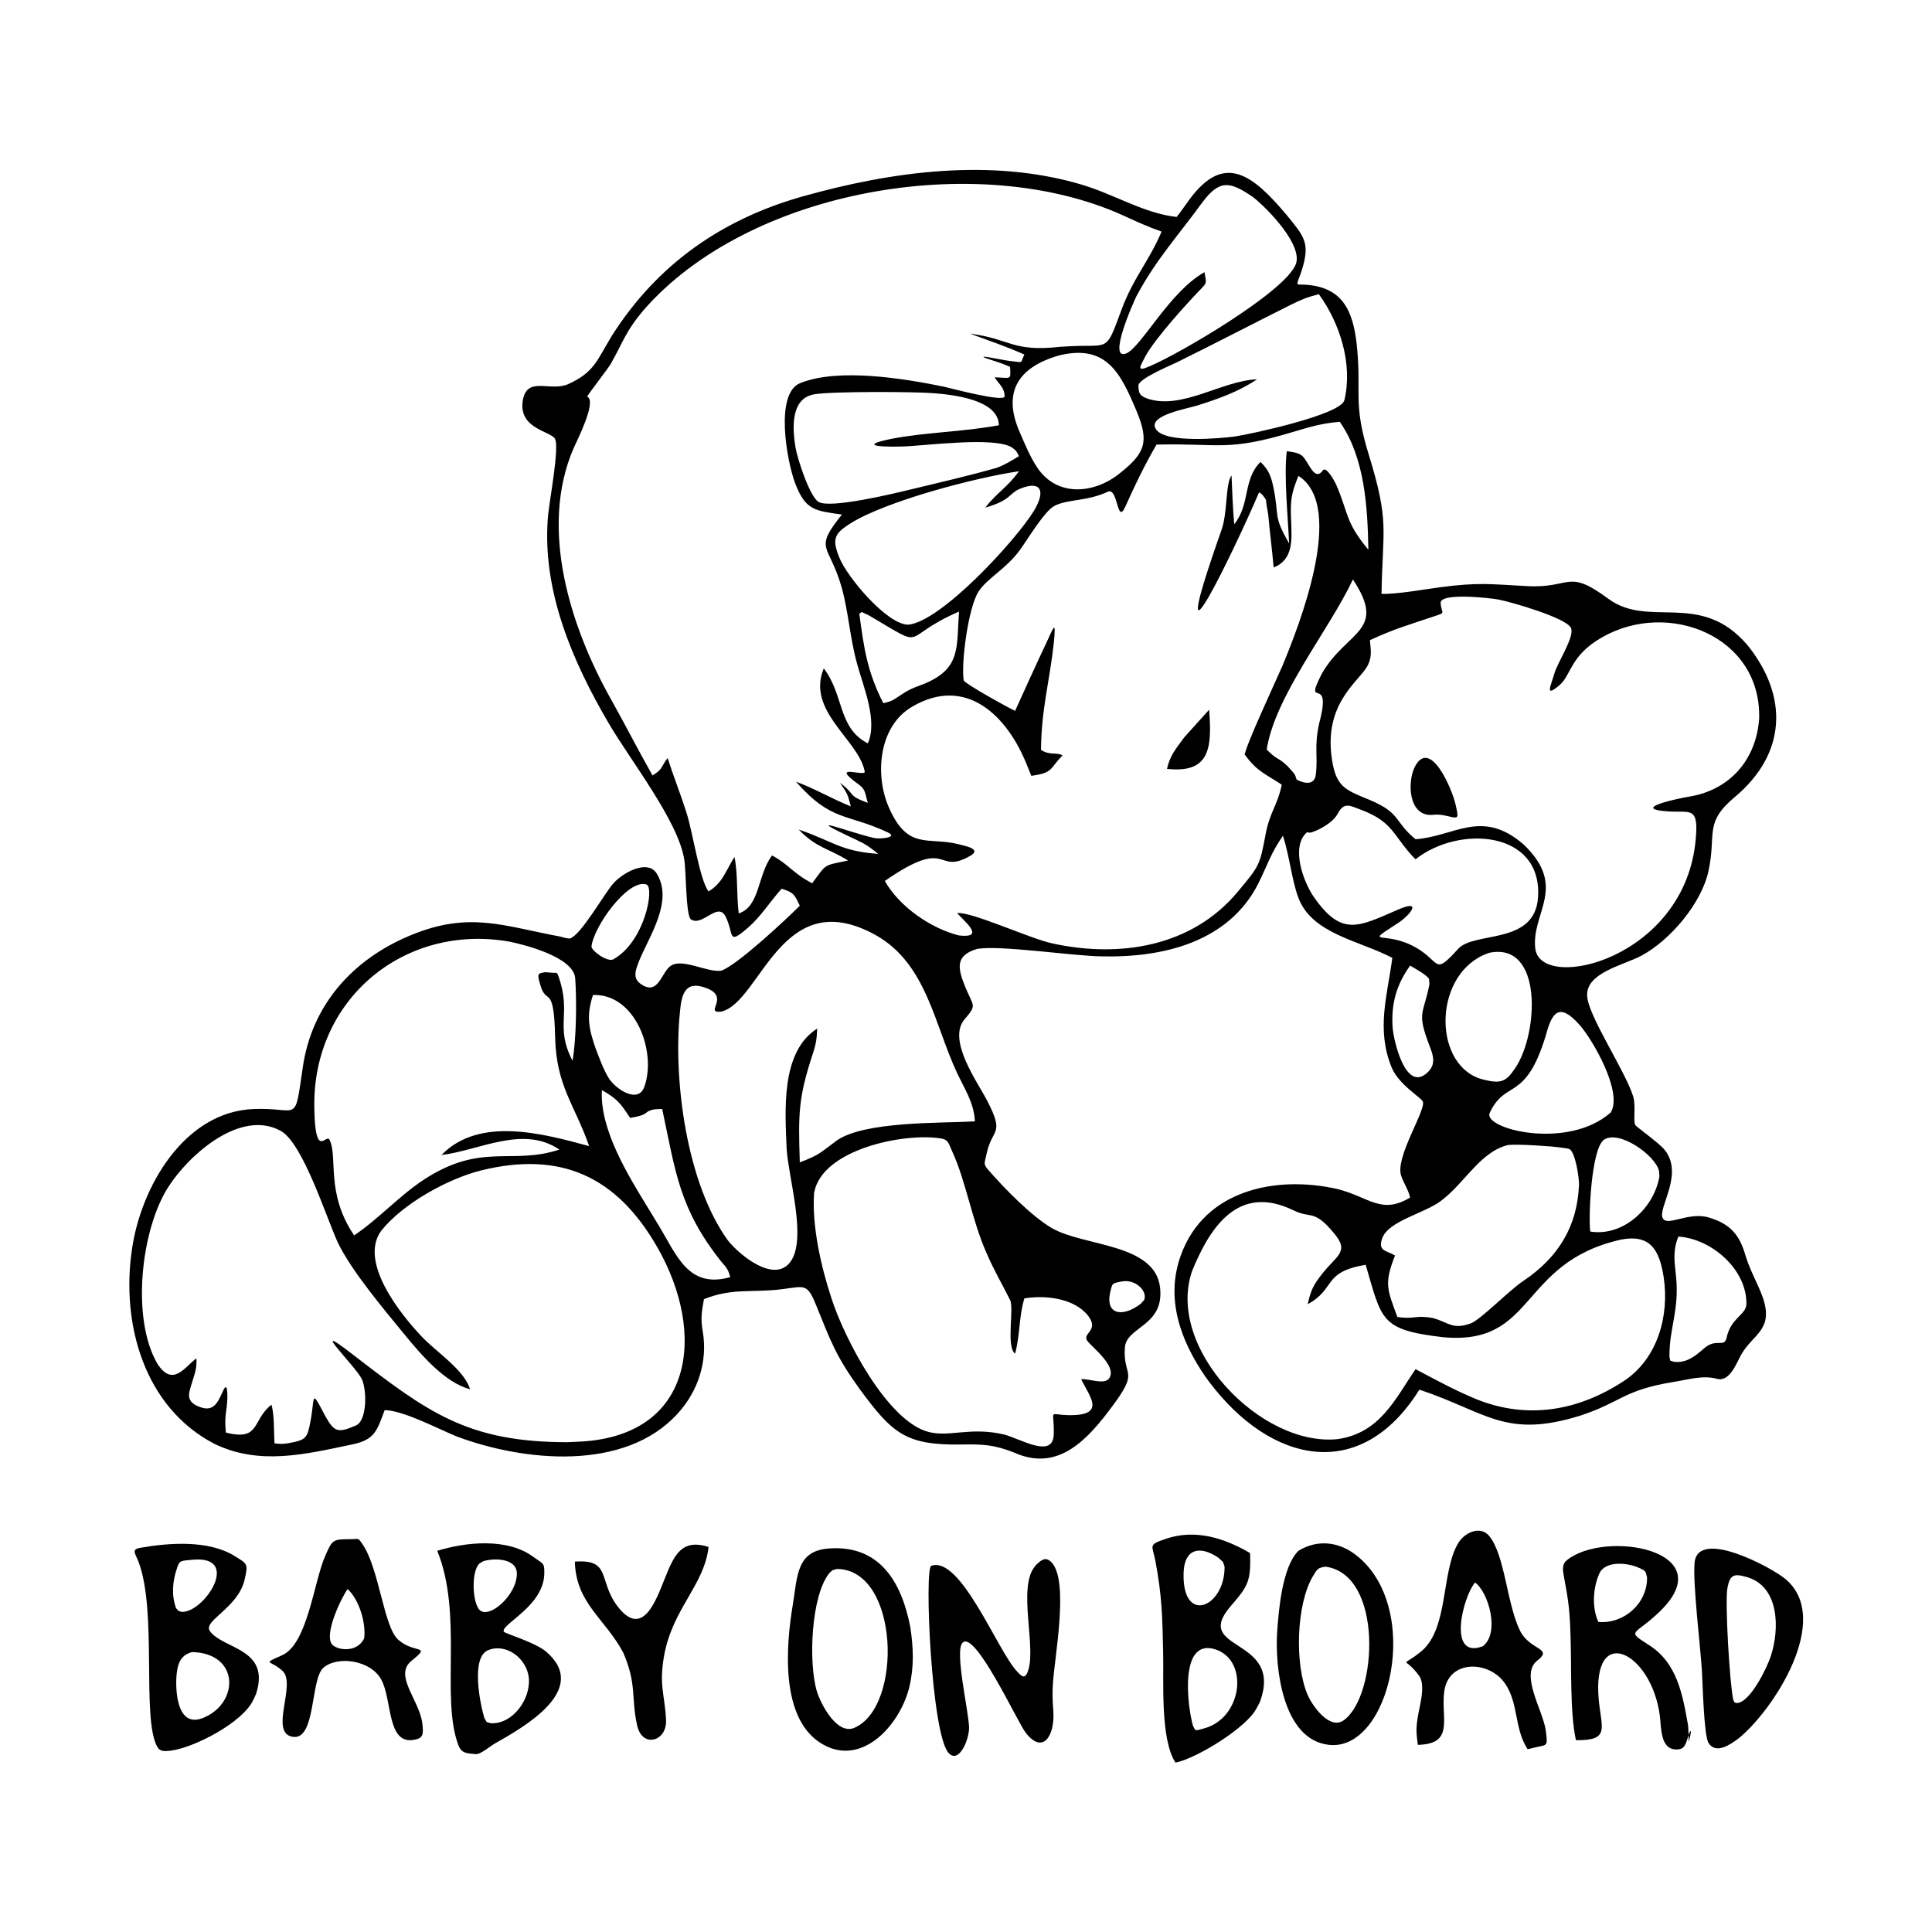 <svg width="1500" height="1500" viewBox="0 0 1500 1500" xmlns="http://www.w3.org/2000/svg">
  <!-- Original SVG transformed and centered -->
  <svg x="100.0" y="131.51" width="1300" height="1236.981" viewBox="0 0 433.2 412.2">
    >  <path class="st0" d="M153.3,207.3c-3.7,0.6-10.5-3.6-13.4-1c-2.2,1.9-3.1,7.6-7.5,4.4c-2.2-1.5-1.2-3.8-0.3-6.1 	c2.7-6.5,8.8-15.3,4.5-22.4c-2.4-3.9-9-0.1-11.3,2.6c-2.5,2.9-8.3,13.3-11.2,14.2c-0.5,0-1.9-0.3-2.4-0.5 	c-14.7-2.7-23.6-6.7-38.9-0.3c-14.9,6.2-25.5,18-27.8,34.2c-2.2,15-0.9,10.2-12.7,10.7c-18,0.7-29.2,20.2-31.5,36.4 	c-2.8,19.1,3.1,40.7,21.3,50.2c11.7,5.7,23.6,2.7,35.6,0.2c6-1.2,6.5-3.6,8.5-8.9c4.9,0.1,13.7,4.8,18.6,6.8 	c17.3,6.5,43.5,9.2,57.2-5.9c5.3-5.8,7.8-13.5,6.5-21.2c-0.6-3.3-0.3-5.1,0.3-8.4c7.4-3,12.7-1.6,20.3-2.6c5.7-0.7,6.4-1.6,8.7,4.1 	c3.9,9.6,5.1,13.2,11.4,21.9c8.4,11.4,11.9,14.4,26.1,14.2c5.5-0.1,8.5,0,13.8,2.1c11.4,5.1,19-3.4,25.5-12.2 	c6.9-9.3,2.6-7.2,3.1-14.9c0.3-5.6,10.3-5.5,9.1-15.7c-1.4-11.4-19.7-10.5-28-15.3c-5.3-3.1-12.3-10.3-16.4-15 	c-1.4-1.6-1-1.7-0.5-4.1c1.4-6.9,4.9-4.8,0.1-14c-2.5-4.8-10.4-15.7-5.7-21c3.2-3.7,2.2-3.2,0.1-8.3c-2-4.9-2.6-8.1,3-9.8 	c5.6-1.1,24.7,1.8,32.2,1.9c15.8,0.4,32.9-3.6,40.6-18.8c2.3-4.6,3.3-8,6.4-12.4c1.7,5.3,2.3,11.4,3.9,15.8 	c3.4,9.6,15.9,11.3,24.4,15.8c-1.3,9.8-4.2,18.4-0.2,28.3c1.9,4.6,7.7,7.8,8.1,8.9c0.8,2.3-7.3,14.5-5.6,19.2 	c0.7,2.1,1.7,3.2,2.3,5.6c-7.5,4.5-10.5-0.1-18.8-2.2c-15.9-3.6-34.4,0.2-40.5,17.1c-4.1,11.2-0.1,22.1,6.3,31.4l1.1,1.5 	c15.7,20.8,39,26.4,54.3,1.9c17.4,5.8,22.2,12.8,41.7,6.7c10.6-3.5,11.1-6.6,24.1-8.7c3.8-0.6,7.5-1.8,11.2-0.8 	c3.4,0.9,5.1-4.3,6.4-6.5c2.9-4.9,7.8-6.1,5.8-13.4c-0.9-3.4-3.5-7.6-4.8-11.9c-1.5-5.3-3.8-8.2-9.4-9.9c-5.4-1.7-11.1,2.6-12.1,0 	c-1.1-2.7,5.6-11.4,0.5-17.6c-1.5-1.8-7.4-6-7.5-6.3c-0.7-1.1,0.2-4.8-0.6-7.5c-2.2-6.9-11.8-21-11.9-26.1 	c-0.2-5.9,9.4-7.8,14.1-10.3c7.4-4,15.5-13.5,17.3-21.9c2.1-9.6-1.3-12.4,6.9-19.2c13.3-11.2,13.8-26,3.2-39.2 	c-12.2-14.3-25.4-4.2-36-12c-10.8-8-9.5-2.6-21.2-3.3c-9.6-0.5-12.3-1-22.3,0.3c-3.8,0.5-11.6,1.9-15.2,1.7c0.3-17,2.1-18.5-3.3-36 	c-4.2-13.6-1.8-16-3.1-28.4c-1-9.2-3.9-15.2-13.9-15.6c-2.2,0-1.6,0.2-0.3-3.8c2.2-7.1,0.6-8.6-4.1-14.4c-8.5-10-15.9-16.2-25-3.8 	c-1.1,1.5-2.1,3-3.3,4.5c-8.4-0.9-16.2-5.9-24.7-8.4c-23.4-6.9-49-3.4-72.1,3.1c-20.9,5.9-37.6,17.6-49.3,36 	c-3.9,6.4-4.5,9.4-11.2,12.5c-4.8,2.2-10.9-2.3-11.9,4.5c-1,7,7,7.7,8.3,9.6c1.4,2-1.6,17-1.8,20.8c-1.4,18.8,6.4,36.9,15.7,52.8 	c5.6,9.6,18,25.3,19.6,35.3c0.5,2.9,0.4,14.5,1.7,15.5c2.9,2.1,7-4.7,9-0.7c2.3,4.6,0.3,7.7,6,2.7c3.1-2.7,5.7-6.8,8.5-9.9 	c3.2,1,3.3,1.5,4.7,4.4C170.1,194,157.4,205.9,153.3,207.3 M241,45.9c-12.6,1.4-12.9-2.1-23.4-3.4c4.7,1.7,9.6,3.4,14.1,5.4 	c-1.2,2.4,0.2,2.1-4.2,1.6c-1.1-0.1-10.7-2.2-4.1-0.1c1.6,0.5,3.1,1,4.6,1.7c0.2,3.6,0.3,2.8-4,2.7c1.1,1.8,2.5,2.5,2.6,4.9 	c0.1,1.7-14.4-2.2-15.8-2.5c-10.3-2.1-27.2-4.9-37.1-0.9c-6.7,2.7-3.4,20.4-1.3,25.9c2.7,7.1,5.2,7.1,12.1,8.1 	c-7.4,9.2-3.4,7.5-0.2,18.4c1.9,6.5,2.2,13.4,4.2,20.5c1.6,5.8,5.3,14.5,2.7,20.3c-7.8-4-6.1-12.5-11.4-19.4 	c-4.6,11.1,9.1,18.5,10.6,26.7c0.3,1.5-9.5-2.4-1.6,3.3c1.9,1.4,1.6,2.2,2.4,4.8c-5.6-2.1-2.8-1.9-7.2-5.2c1.9,2.9,1.9,2.6,2.8,6.1 	c-5-2-9.1-4.5-14.2-6.4c9.2,10.5,13.1,8.1,23.9,13.2c2.6,1.3-2.3,1.7-3.6,1.4c-6-1.3-20.6-7-4.6,0.5c2.4,1.1,3.5,1.9,5.6,3.6 	c-9.9-0.7-11.9-3.4-20.6-6.3c4.7,4.8,7.4,4.7,12.8,8c-6.4,1.4-5.4,0.6-9.3,5.9c-5-2.6-6.3-5.1-10.4-7.2c-3.8,5.2-3.1,13.2-8.6,15 	c-0.6-4.8-0.2-10.4-1.1-14.6c-2.2,3.4-3,6.7-6.7,8.9c-2.3-2.9-4.1-15.4-5.7-20.3c-1.5-4.8-3.4-9.5-4.9-14.2 	c-1.8,2.3-1.1,2.8-3.9,4.5c-3.7-6.5-7.1-13.2-10.8-19.8c-10.5-18.7-18.6-44.2-9.6-64.9c0.8-1.8,6.1-12.2,3.5-13.3 	c-0.2-0.1,5.3-7.1,6.1-8.5c3.3-5.8,3.7-8.2,8.5-13.9c27.3-31.3,86.4-41.4,123.8-24.6c3.5,1.6,6.5,3,10.2,4.3 	c-3.2,7.6-7.3,11.9-10.4,20.3c-4.2,11.4-3,8.7-14,9.4L241,45.9z M290.9,7.2c3.8,3,13,12.5,11,17.4c-2.9,7.2-30.1,23.1-37.7,26.3 	c-3.6,1.6-2.7,0.3-1.1-2.7c2.7-4.8,10.9-13.8,14.7-17.7c1.3-1.3,0.8-1.8,0.5-3.9c-9,5-16.3,19.3-20.2,21c-5,2.1,1.8-13.2,2.6-14.8 	c5-9.4,10.9-15.8,17-24.2C282.2,2.6,284.8,3,290.9,7.2z M263.5,59.3c-2-0.8-2.2-1.3-2.3-3.3c-0.1-1.9,8.9-5.5,10.6-6.4 	c9.7-4.8,19.3-9.8,28.9-14.6c2.6-1.3,4.3-2,7.2-2.7c5.5,7.6,8.8,18.1,6.6,27.4c-0.9,3.8-24.3,8.8-28.3,9.4 	c-3.8,0.5-17.9,1.8-20.4-1.8c-2.6-3.6,8.1-5.4,10.6-6.2c5.4-1.7,10.8-3.6,15.5-6.8C282.7,54.7,272.5,62.3,263.5,59.3z M230.5,68 	c-4.6-10.5-0.3-16.9,10.3-19.9c12.2-2.9,15.8,4.6,20,14.6c3.2,7.8,2.2,10.7-4.5,16c-6.5,5.2-16.1,6.2-21.3-1.6 	C233.2,74.4,231.8,71,230.5,68z M224.6,77.2c-7,2-15.6,4-22.7,5.7c-3.7,0.9-20.6,5-23.5,3.1c-2.3-1.5-5.4-11.1-5.9-14 	c-0.8-4.8-1.4-12.7,4.8-13.8c4.3-0.8,26-0.7,30.9-0.3c4.9,0.4,16.8,1.6,16.9,8.3c-9.2,1.7-18.6,1.8-27.2,3.4 	c-8.3,1.6-5.4,2.3,2.2,2.1c6.1-0.2,23.7-2.6,28.3,0.2c1.1,0.7,1.4,1.2,1.9,2.3C228.5,75.3,226.5,76.5,224.6,77.2z M288.8,151.5 	c3.1,4.3,5.3,4.9,9.5,7.7c-1.2,5.6-3.1,7-4.2,12.9c-1.5,8.1-1.7,8.2-7.2,14.8c-11.9,14.3-30.7,17.2-48.2,13.3 	c-5.8-1.3-20.7-8.2-24.4-7.8c1.7,2,7.6,6.6,0.5,5.8c-7.3-1.8-15.5-7.5-19.2-14.1c17-11.8,13-1.3,22.1-6.5c3-1.7-1-2.5-3-3 	c-7.9-2-13.1,1.7-18-9.4c-3.8-8.5-2.7-21.2,6-26.2c14-8.2,24.7,2.5,29.7,15.2l1.1,2.7c5.8-0.8,4.6-1.8,8.1-5.3 	c-1.7-0.9-3.2,0.1-5.6-1.4c0.1-10.6,2.2-17.6,3.3-27.5c0.7-6.8-0.1-4-2.1,0.2c-2.7,5.7-5.3,11.5-7.9,17.2 	c-1.9-0.9-12.8-6.9-13.3-7.9c-0.7-4.6,1.2-18.8,3.8-22.9c2.2-3.5,7.2-5.9,10.8-10.9c1.9-2.6,6.4-10.2,9-11.4 	c3.4-1.7,8.3-1.1,13.7-3.6c2.7-1.2,2.3,8.7,4.5,3.9c2.5-5.6,5-10.8,8.1-16.1c16.4-0.4,18.2,1.9,35.4-3.3c4.4-1.3,7.3-2.2,12-2.6 	c6.5,9.3,7.2,22.1,7.4,33.1c-6.1-7.3-5.1-9.5-8.4-17c-0.3-0.6-2.5-4.8-3.4-3.5c-2.3,3.2-3.8-2.9-5.6-4c-1.1-0.7-2.5-0.8-3.7-1 	c-0.8,6.2,0.3,17.1,0.6,23.9c-4.2-7.4-2.5-6.6-4-14.2c-0.6-3-1.2-4.8-3.4-6.9c-4.6,4.5-2.6,10.9-6.8,16.1c-0.4-4.2-0.5-8.3-0.7-12.6 	c-1.6,2-1,9.7-2.6,14.1c-16,45.4,3.8,4.2,9.7-9.7c1.4,0.3,2.9,4.3,2.2,2.5c-0.9-2.2,0.1,2.4,0.2,3.3c0.4,4.5,1,9.1,1.4,13.6 	c5.2-2.1,4.7-7.3,4.5-12.4c-0.2-4.9,0-6.6,1.9-11.3c12.5,7.9,0,39.2-4.2,49.3c-1.3,3-9.6,20.8-9.7,22.9L288.8,151.5z M201.6,117.8 	c-5.5-0.1-15.7-12.3-17.7-17.2c-2-4.9-1.5-6.3,2.8-9c9.2-5.8,32.5-11.9,43.6-13.5c-2.9,4.1-5.8,5.6-8.7,9.4c7-2,5.9-3.7,9.3-5 	c5.2-2,6.3,0.8,3.3,5.8C229.5,96,210.1,117.1,201.6,117.8z M360.8,174.6c-10.8-9.3-17.8-2-27.9-1.3c-5.6-4.6-3.7-6.7-11.7-10.1 	c-6.7-2.8-9.1-3.3-10.1-11.9c-1.5-13.9,7.7-19.2,9.5-23.1c1.1-2.3,0.7-3.9,0.5-6.4c6.5-3,9.6-3.8,16.1-6c3.9-1.3,2.4-0.6,2.2-3.6 	c-0.2-2.8,13-1.3,15-0.9c3.2,0.6,17.4,4.7,18.7,7.3c1.1,2.2-3.5,9-4.3,11.9c-0.9,3.2-2.6,6.3,1.4,2.9c3-2.6,2.7-7.6,10.9-12.3 	c17.2-9.9,41.4-0.3,40.7,21.1c-0.8,10.6-7.6,18.4-18.2,20.1c-2,0.3-15.7,3.1-5.4,3.8c5.7,0.4,8-1.5,7.2,7.1 	c-2.6,31-39.9,39.8-41.5,28.5C362.7,192.4,372.5,185.7,360.8,174.6z M191.5,115.4c15.7,9.2,7.4,5.9,23.3-1 	c-0.7,9.2,0.6,14.6-8.8,18.6c-4.3,1.6-4.3,1.7-7.8,4c-1.1,0.7-1.8,0.8-3,1.1c-4.2-8.3-5-14.2-6.2-23.1l0.6-0.5L191.5,115.4z 	 M294.4,150.1c2.1-13.8,16.2-31,22.3-44c9,13.5-1.6,13.2-8,24.3c-5.1,9.9,2.8-0.4-0.7,12.8c-1.4,6.3-0.3,8.3-0.9,13.4 	c-0.5,3.8-4.9,1.3-4.9,1.3c-0.5-0.8,0-0.9-1.4-2.4l-1.1-1.2C297,151.8,297.4,153.1,294.4,150.1z M332.9,178.5 	c11.2-8.9,32.8-7.5,31.7,9.8c-0.8,12.5-16.5,8.7-20.7,13.4c-6.8,7.5-4.1,2.8-12.3-1.1c-7.2-3.4-12.1,0.2-3.1-5.7 	c2.9-1.9,6.4-6.2-0.1-3.4c-10.2,4.4-14.6,7.2-21.9-3.4c-2.6-3.8-5.9-12.7-1.8-16.5c0.3-0.3,0.4,0.2,1.4-0.1c2.1-0.7,5.5-2.6,6.6-4.7 	c1.8-3.4,3.3-2.1,6.4-1C327.4,169,327.1,172.6,332.9,178.5z M125.3,204.4c-1.6,0.7-5.5-2.2-5.6-3.3c0.5-5.1,9.4-17.6,14.2-16.1 	C136.1,185.7,133.5,199.9,125.3,204.4z M107.8,207.7c-2.1,0.3-2.2,0.4-1.3,3.4c1.5,5.3,3.5-0.6,3.8,13.4c0.3,12.7,5,17.3,8.8,28.2 	c-11.8-3.2-28.4-7.8-38.2,2.3c9.9-1.2,21.1-7.8,30.5-1.4c-12.5,4.1-20.1-2-35.1,7.8c-6.5,4.3-11.5,10-18,14.4 	c-7.5-11.1-4.1-20.3-6.4-24.8c-0.8-1.6-3.7,5.4-3.9-8.1c-0.6-28.2,23.3-47.9,50.5-43.1c4.4,0.9,16.6,4.1,17,9.5 	c0.4,5.8,0.3,15.7-0.7,21.3c-4.7-9-0.1-12.1-3.7-22c-0.4-1.1-0.5-0.6-2.1-0.8L107.8,207.7z M336.5,210.8c-1.5,7.9-3.4,7,0,15.9 	c1.1,2.8,1.8,5.1-0.9,7.3c-5.4,4.3-8.3-8.5-8.6-11.7c-0.5-6.2,0.9-11.3,4.5-16.3c1,0.6,4.5,2.5,4.9,3.5L336.5,210.8z M214.3,233.8 	c2,4.2,4.4,7.8,4.6,12.5c-8.6,0.5-28.7-0.1-35.8,5c-4.1,3-4.2,3.6-9.5,5.6c-0.4-12.6-0.4-16.7,3.4-28.2c0.8-2.4,1-3.8,1.1-6.4 	c-9.5,6-8.3,21.3-7.9,31.1c0.5,7.8,5.3,23.2,1,29.2c-4.1,5.7-13.1-1.6-16.2-5.5c-10.7-14.8-14.2-41.5-12.4-59.2 	c0.4-4.4,1.3-8.2,6.8-6.1c6.4,2.4-0.8,6.6,3.9,6.1c10.3-2.5,15.5-33.5,40.1-19.7C206.4,205.6,208.4,221.2,214.3,233.8z M351.9,202.7 	c14.1-3,12.8,21,6.8,29.8c-2.4,3.6-3.7,4.1-8.2,3c-12.9-3.1-13.3-26.1-0.1-32.2L351.9,202.7z M120.8,227.5 	c-1.8-5.2-2.5-8.5-0.7-13.9c11-0.4,16.5,14.7,13.3,23.7c-1.6,4.6-7.4,0.6-9.1-2C122.9,233.2,121.7,229.8,120.8,227.5z M153.3,282.6 	c1.3,1.5,1.8,2,2.3,4c-11,3.1-13.9-5.9-18.7-13.7l-2.5-4.1c-5.2-8.5-12.6-20.4-12-30.6c4,2.3,4.8,3.4,7.3,7.2c4.9-0.8,3.5-1.4,5.4-2 	c0.8-0.3,2-0.3,2.9-0.3C141.5,259.5,142.4,268.9,153.3,282.6z M383.4,244c-11.2,9.9-33.2,4.2-31.3,0.1c4.1-8.8,9.2-2.6,14.5-20 	c1.6-6.1,3.5-8.7,8.8-2.7C378.9,225.4,386.6,238.9,383.4,244z M396,260.5c-1.3,8.1-9.3,15.7-17.9,14.3c-0.5-4.1,0.3-21.3,3.5-23.7 	c3.8-2.8,13.5,4,14.3,8.1L396,260.5z M366.6,252.7c0.8,0,5.8,0.5,6.2,0.8c1.5,1.1,2.4,7.2,2.4,9.1c-0.4,10.9-5.4,18.9-14.3,24.9 	c-3.7,2.4-11.2,10.2-13.8,11.1c-4.6,1.6-5.5-0.2-9.6-1.4c-4.8-0.9-4.7,0.4-9.3-0.3c-2.6-7.1-3.5-8.6-0.6-15.9 	c-2.4-1.4-4.5-1.1-3.3-4.5c1.6-4.4,10.8-6.4,15-9.5c6.3-4.6,10.3-12.9,17.6-14.6C359.9,252.2,363.8,252.5,366.6,252.7z M177.3,264.8 	c2-11.3,23.3-15.6,32.7-14.1c2,0.3,2,1.1,3,3.3c3.6,7.8,5.1,17.7,8.8,26.1c2.1,4.9,4,8,6.2,12.4c1.1,2.1-1.1,12.1,1.3,13.9 	c1.4-5.4,0.9-9.2,2.4-14.3c5.3-0.9,12.9-0.1,16.5,4.5c3,3.9-1.7,4.5-0.2,6.5c1.5,1.9,7.6,6.5,5.7,9.6c-1.2,1.9-5.3,0.1-7.3,0.3 	c2,4.3,6.8,9.5-3.3,9.3c-5.5-0.1-3.6-1.8-3.8,5c-0.2,6.4-8.6,1.1-12.9,0c-8.6-2-13.9,0.7-19.3-0.6c-10.8-2.6-22-24.3-25.3-34.6 	C179.1,283.9,176.7,273.4,177.3,264.8z M386,276.9c7.6-1.5,10,2.6,11.1,9.7c1.5,9.9-1.5,21-10.2,26.8c-11.8,7.8-25,10.1-38.2,4.8 	c-5.6-2.3-10.5-5-15.8-7.8c-5.3,7.8-9.2,16.5-20.1,18.1c-19.8,2.1-44.6-23.5-37.7-43.5c4.8-11.8,12.2-22.5,26.2-15.7 	c4.7,2.3,5.2-0.4,10.4,5.8c4.3,5,0.8,5.8-3,10.7c-2.3,2.9-2.9,4.3-3.7,7.8c7.4-4,3.7-8.3,15-10.2c4.2,14.2,3.7,16.8,19.7,18.7 	C364.2,304.6,359.4,282.9,386,276.9z M398.6,307.2c-0.1-7.4,2.6-12,1.7-20.8c-0.4-3.9-0.9-6.5,0.6-10.3c8.8,0.6,17.8,8.7,17.6,17.5 	c-0.1,2.8-4,3.5-5.1,8.6c-0.6,2.8-2.6,0.1-5.7,2.7c-2.3,2-4.6,4-7.9,3.6l-1-0.3L398.6,307.2z M54.1,277.7 	c3.6,7.4,11.8,17.1,17.2,23.7c4.2,5.1,10.4,12.5,17,14.2c-1.6-5.1-8.6-9.5-12.5-13.6c-5.4-5.7-16.4-19.3-10.5-27.4 	c5.6-7,17.1-13.4,25.8-15.6c20.6-5.1,35.1,1.5,45.6,19.8c12.9,22.4,9.6,49.5-21.1,50.4l-2.1,0.1c-25.9,0-36.1-7.7-55.7-22.8 	c-12-9.3,0.9,3.1,2.5,6.5c1.3,2.8,1.4,10.8-1.6,12c-4.5,1.9-5.5,1.9-8-2.7c-3.7-7.1-2.5-4.6-3.7,1.6c-0.8,4.3-1.1,4.8-5.4,5.6 	c-1.5,0.3-2.4,0.3-3.9,0.1c-0.2-2.9,0-7.4-0.8-10c-5.1,4-2.8,9.5-11.8,7.2c-0.4-4.6,0.2-4.9,0.4-8.7c0-0.9,0.1-4.8-1.1-2.1 	c-1.4,3-2.4,5.8-6.5,4c-3.5-1.5-2.2-3.8-1.4-6.6c0.7-2.2,1.1-3.4,1-5.8c-3,2.2-6.1,7.6-10.1,1.4c-6.8-11.6-4.3-34.6,2.8-45.7 	c5.3-8.3,18.6-20.2,29-14.6C45,251.7,51.1,271.2,54.1,277.7z M261.8,293.5c-4.7,3.6-9.4,2.9-7.8-3.4c0.5-1.9,0.3-1.9,3-2.4 	c3.5-0.6,6.6,2.5,5.7,4.8L261.8,293.5z"/> <path class="st0" d="M239.1,391.5c0.5-7,4-25.6-0.1-30.8c-1.5-1.8-2.6-1.3-4.2,0.3c-5.4,5.4,0.6,22.4-2.5,28.3 	c-0.7,1.2-1.5,0.4-2.5-0.7c-5-5.2-14.6-30.1-22.2-27.3c-1.8,0.6,0,43.5,4.5,48.4c2.6,2.9,5.3-3.3,5.3-6.5c-0.1-4.4-3.8-19.8-1.7-22 	c3.2-3.4,14.1,20.3,16.3,23.2c4.5,5.9,7.6,0.8,7.2-5.4C239,396.2,238.9,394.2,239.1,391.5"/> <path class="st0" d="M32.9,394.5c3.9-11.9-8.5-11.6-11.9-16.3c-2-2.7,7.4-6,9-13.5c0.9-4,0.7-3.9-2.7-6c-6.7-4.1-16.7-3.4-24.2-2.1 	c-2.6,0.4-1.4,1.5-0.6,3.6C7.4,373,3.3,400.5,7.3,408c0.7,1.4,2,1.3,3.6,1.1c6.1-0.8,18.6-7.3,21.3-13.1L32.9,394.5z M12.2,372.2 	c-1.2-3.5-0.9-6.9,0.3-10.4c0.6-2,1.1-1.8,4.1-2.1c12.7-1.1,2.8,13.9-3,13.5l-0.8-0.3L12.2,372.2z M16.4,383.6 	c12.3,0.3,12.2,13.2,2.9,17c-6.5,2.7-7.2-6-7-10.3C12.5,387.1,13.1,384.4,16.4,383.6z"/> <path class="st0" d="M94.8,407.2c7.4-4.2,24.5-13.8,13.3-23.6c-2.8-2.5-10.9-4.8-11.1-5.3c-0.7-2,10.7-6.7,10.5-15.4 	c0-2.4-0.3-2.1-2.8-3.9c-6.7-5-17.4-3.9-24.9-1.6c6.7,16.4,0.9,37.9,5.4,50.1c0.8,2.3,2.1,2.3,4.6,2.5C91,410.1,93.4,408,94.8,407.2 	 M91.7,360.1c2.8-0.9,8.7-0.8,8.7,3.2c0,5.8-7.7,12.3-9.9,9.1c-1.7-2.5-1.8-9.8,0.2-11.7L91.7,360.1z M92,400.7 	c-1.1-3.6-3.6-15.8,1-17.6c4.7-1.9,10,2.2,10.5,7.2c0.5,5.7-4.4,12.1-9.9,11.7l-1-0.3L92,400.7z"/> <path class="st0" d="M403.7,404.6c1-2,0,1.9-0.1,2.2c0,0-0.1-3.9-0.2-4.3c-1.4-7.9-2.8-16.1-10.1-20.7c-6.2-4-3.7-2.3,3-8.9 	c15.9-15.7-14.4-21-24.2-13.1c-1.4,1.1-1.1,2.6-0.8,4.3c1.2,6.4,1.5,8.7,1.7,15.3c0.3,8-0.2,19.6,1.4,27c8.9,0.1,6.6-3,5.9-10.5 	c-1.8-20,13.6-12.4,15.8,4.1c0.4,3.2,0.1,8.8,4.3,8.8c1.8,0,2.2-0.8,2.8-2.6L403.7,404.6z M392.8,364.3c0.1,6.7-6,12.1-12.6,11.5 	c-1.7-3.7-1.4-8.7,0.2-12.4c1.5-3.6,7.5-2.9,10.3-1.6C392.5,362.6,392.4,362.6,392.8,364.3z"/> <path class="st0" d="M292.6,396.6c6.4-17.1-17.8-13-7.5-24.9c4.6-5.3,5.2-6.5,5-13.7c-6.6-3.9-14.2-6.3-21.8-3.7 	c-4.7,1.6-3.5,1.6-2.7,5.7c1.7,9.1,1.8,14.2,2,23.5c0.2,7.5-0.8,22.6,3.2,28.7c5.5-1.1,18.5-9.1,21-14.1L292.6,396.6z M283.5,361.5 	c0.1,10.6-11.1,15.2-10.6,1.5c0.2-6.1,4.2-7.1,9-3.8l1.2,1.1L283.5,361.5z M275.3,402.6c-1.4-4.9-3.7-23.1,6.1-19.6 	c8.5,3.1,6.6,17.9-3.4,20.4C275.8,404,276,404.1,275.3,402.6z"/> <path class="st0" d="M75.9,401.7c-1-6-7.3-12.1-2.8-15.8c5.4-4.4,0.9-1.7-3.4-5.5c-3.8-3.4-4.9-18.5-9.3-24.8 	c-1.2-1.7-0.7-1.2-3.4-1.2c-4.3,0-4.4,0.2-6.3,4.6c-2.8,6.5-4.5,22.5-11,25.4c-5.5,2.5-3.1,1.1,0.1,4.1c3.6,3.4-3.5,15.9,2.5,17 	c6.2,1.2,4.6-15,8.1-17.9c3.7-3.1,12.2-1.9,14.9,3.1c2.9,5.2,1.4,16.9,8.5,15.6c2.4-0.4,2.4-1.5,2.2-3.7L75.9,401.7z M60.9,380 	c-1.8,4-7.3,3.1-8.4,1.5c-1.9-2.7,2.3-11.6,4.1-14.2C59.6,370,61.4,376.1,60.9,380z"/> <path class="st0" d="M362.9,408.5c4.1-1.1,4.3,0,3.7-4.6c-0.7-5.2-6.8-14.5-2.2-18.1c4.3-3.3-2-2.6-4.5-7.8c-3.4-7-3.9-19.7-8-24.5 	c-2.3-2.7-6.4-0.8-8,2c-4.4,7.4-2.4,22-9.5,27.9c-5.6,4.6-4.5,0.9-0.6,6.3c2,2.7-0.2,8.7-0.5,12c-0.3,2.3-0.1,3.6,0.2,5.9 	c9.5-0.2,6-6.7,6.8-13.6c1-8.6,11.7-8.3,15.8-2.2c3.4,4.9,2.4,11.5,5.6,16.6C362,408.8,361.6,408.8,362.9,408.5 M350.3,382.1 	c-9.3,3.5-5.1-12.9-2-16.5C351.8,368.1,354.8,378.7,350.3,382.1z"/> <path class="st0" d="M202.2,377.2c-2.2-11.5-7.8-21.4-21.1-20.4c-8.4,0.6-8.1,7.2-9.3,14.5c-1.8,10.7-3.4,29.9,7.8,36.2 	c10.2,5.8,19.9-5.1,22.3-14.7C203.2,387.4,203,382.6,202.2,377.2 M183.2,362.1c16.2,0.1,17.1,35.8,4.5,41.1 	c-4.4,1.9-8.6-5.9-9.7-9.5c-2.2-7.4-1.5-24.8,3.3-30.6l0.8-0.7L183.2,362.1z"/> <path class="st0" d="M416.4,406c9.1-7.3,24.5-31,12.2-41.3c-3.4-2.9-22.7-13.3-23.5-4.2c-0.5,5.3,1.5,21.6,1.9,28 	c0.2,3.3,0.5,16.7,1.7,18.6C410.6,410.2,414.5,407.4,416.4,406 M415.1,395.9c-0.9-3.9-2.2-25.3-1.5-28.9c0.6-3.2,1.5-3.8,4.7-2.9 	c8.9,2.3,8.8,13.7,6.5,20.6c-0.9,2.8-5.3,12-8.8,12.1l-0.6-0.2L415.1,395.9z"/> <path class="st0" d="M302.6,357.4c-4.2,4.2-5.1,15.3-5.5,21c-0.6,9.2,1.4,27.9,13.4,29.2c15.9,1.8,24.4-35.6,7-49.1 	C313,355,307.5,354.4,302.6,357.4 M309.6,361.5c15,2,13.5,33.3,4.8,39.7c-3.6,2.7-8.1-3.5-9.4-6.5c-3.4-7.8-3-23.5,1.4-30.8 	C307.5,362.1,307.6,361.8,309.6,361.5z"/> <path class="st0" d="M127.9,383.7c3.6,8.3,2,11.5,3.6,18.8c1.3,6.1,7.7,4.2,7.5-1.2c-0.3-6.7-1.9-9-0.5-16.8 	c2.2-12.2,10.4-18.2,11.5-28.1c-7-2.2-8.9,2.1-11.3,8.1c-2.2,5.4-5.7,15.9-12.3,7.2c-5-6.6-1.5-12.2-11-11.5 	C115.7,371,123.1,374.8,127.9,383.7"/> <path class="st0" d="M342,167.5c2.1,0.5,2,0.1,1.3-3c-0.8-3.9-6.6-17.7-10.6-9.9c-2,4-1.6,12.9,4.6,12.4 	C339.2,166.8,340.2,167.1,342,167.5"/> <path class="st0" d="M268.6,155.1c11,1.2,11.7-5.2,10.9-15.3l-6.4,7.1C271,149.8,269.4,151.5,268.6,155.1"/> 
  </svg>
</svg>